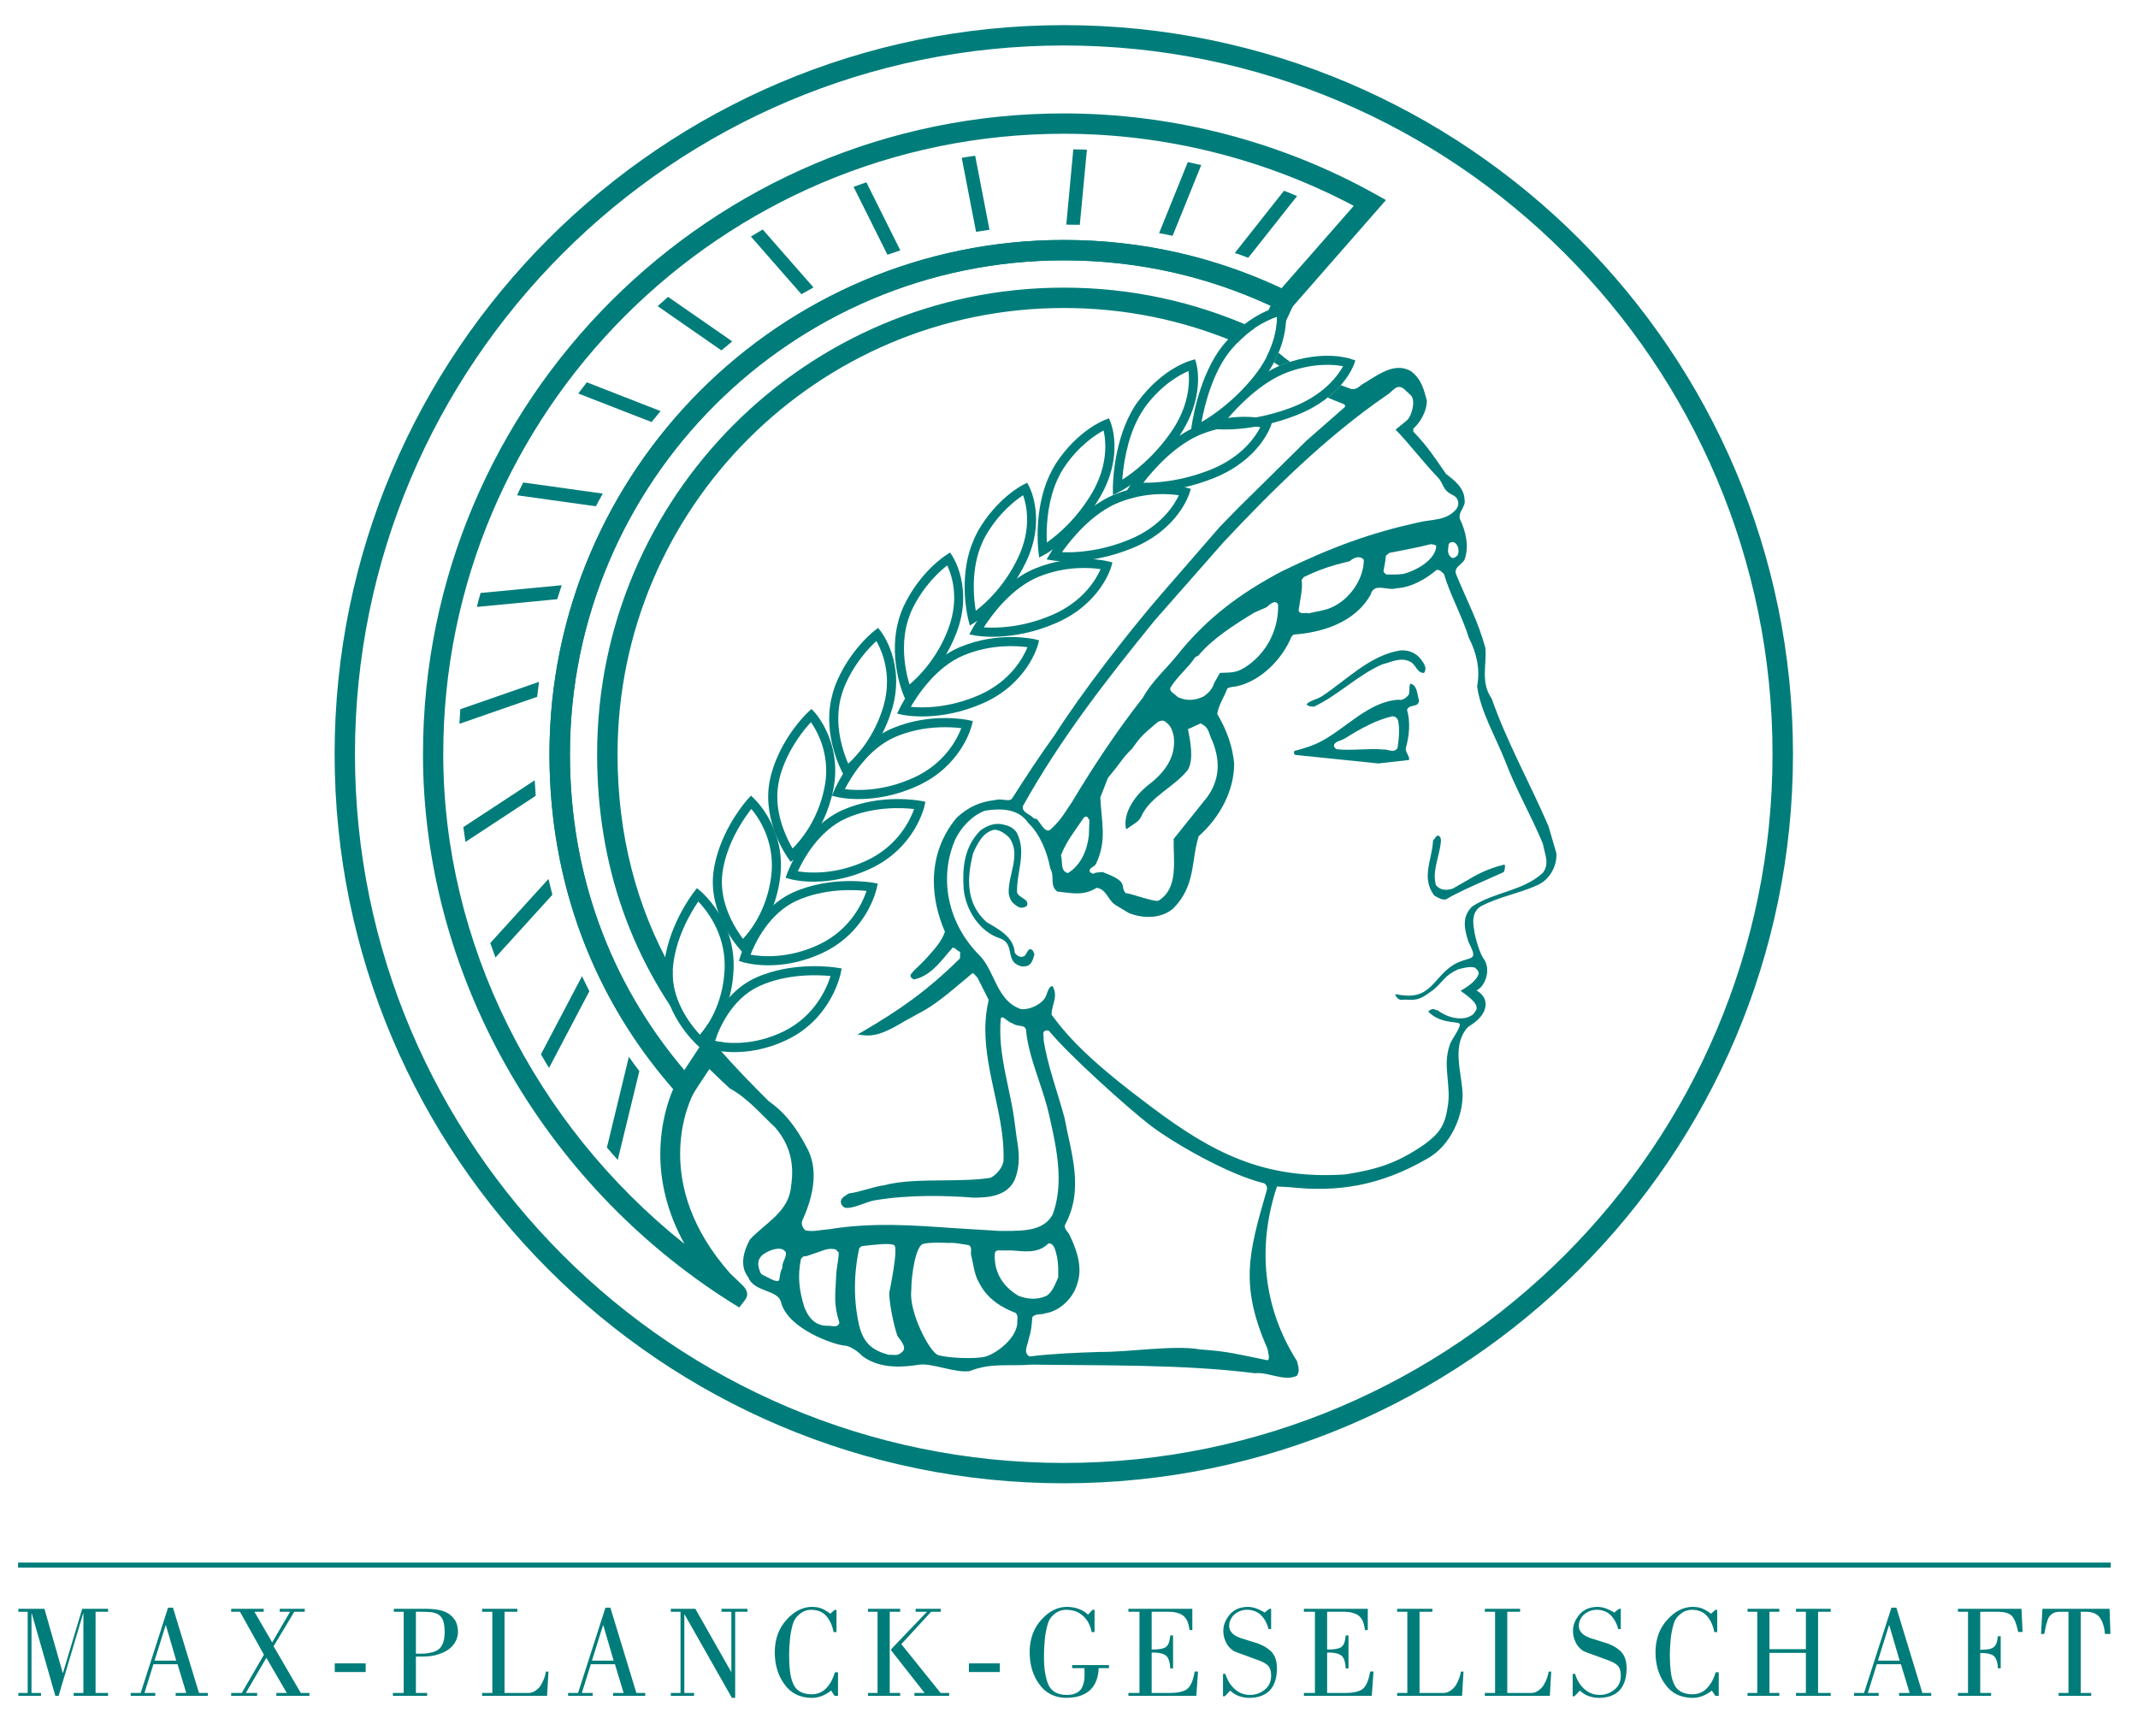 <?xml version="1.0" encoding="UTF-8" standalone="no"?>
<!-- Created with Inkscape (http://www.inkscape.org/) -->

<svg
   xmlns:dc="http://purl.org/dc/elements/1.1/"
   xmlns:cc="http://creativecommons.org/ns#"
   xmlns:rdf="http://www.w3.org/1999/02/22-rdf-syntax-ns#"
   xmlns:svg="http://www.w3.org/2000/svg"
   xmlns="http://www.w3.org/2000/svg"
   xmlns:sodipodi="http://sodipodi.sourceforge.net/DTD/sodipodi-0.dtd"
   xmlns:inkscape="http://www.inkscape.org/namespaces/inkscape"
   width="351"
   height="285"
   id="svg2"
   version="1.1"
   inkscape:version="0.48.4 r9939"
   sodipodi:docname="New document 1">
  <defs
     id="defs4" />
  <sodipodi:namedview
     id="base"
     pagecolor="#ffffff"
     bordercolor="#666666"
     borderopacity="1.0"
     inkscape:pageopacity="0.0"
     inkscape:pageshadow="2"
     inkscape:zoom="0.7"
     inkscape:cx="316.99623"
     inkscape:cy="122.89305"
     inkscape:document-units="px"
     inkscape:current-layer="layer1"
     showgrid="false"
     inkscape:window-width="733"
     inkscape:window-height="680"
     inkscape:window-x="402"
     inkscape:window-y="126"
     inkscape:window-maximized="0" />
  <g
     inkscape:label="Layer 1"
     inkscape:groupmode="layer"
     id="layer1"
     transform="translate(0,-767.362)">
    <g
       id="layer1-1"
       transform="matrix(0.606,0,0,0.606,-7.771,760.749)">
      <g
         id="Layer_x0020_1"
         style="fill:#007d7a;fill-rule:evenodd"
         transform="matrix(3.543307e-5,0,0,3.543307e-5,-3.580221e-4,0.007)">
        <g
           id="_84203480"
           style="fill:#007d7a">
          <path
             id="_49116176"
             style="fill:#007d7a"
             d="m 3075840,6074460 c 0,-2987740 2431210,-5418880 5419670,-5418880 2987730,0 5418680,2431140 5418680,5418880 0,2988460 -2430950,5418940 -5418680,5418940 -2988460,0 -5419670,-2430480 -5419670,-5418940 z m -155520,0 c 0,3074080 2501110,5574460 5575190,5574460 3074010,0 5575120,-2500380 5575120,-5574460 0,-3074010 -2501110,-5574470 -5575120,-5574470 -3074080,0 -5575190,2500460 -5575190,5574470 z"
             inkscape:connector-curvature="0" />
          <path
             id="_48873840"
             style="fill:#007d7a"
             d="m 12158100,6981150 c -152240,141260 -367140,143360 -541140,258180 -79500,79500 -59650,170710 -27090,271260 64510,126980 39980,114160 -49590,144080 -210030,69900 -207930,299800 -460910,261660 -14270,4010 -73250,-25780 -37940,17030 27160,31890 37940,12890 91670,19000 89830,4670 123760,-32750 186890,-75560 89760,-76010 78840,-104550 190370,-157620 26440,-6780 91670,-25710 128370,-12820 24520,22420 25250,23080 29260,43460 -14270,61750 -103900,112780 -138690,133820 47680,34790 136060,93250 121060,142110 -20510,32550 -19130,38140 -54440,54980 -50240,24520 -150130,20380 -244630,-49590 -14270,4740 -29920,-27090 -69900,10990 91670,94490 220090,73250 239230,92390 19660,18940 -68720,133100 -72070,157620 -61950,163880 13610,314730 -19140,485250 -20320,132570 -60560,195760 -176560,280130 -214180,148090 -364380,190900 -603610,229700 -629330,42750 -1026320,-173340 -1478880,-511870 -453410,-338470 -626750,-517800 -768010,-708170 -2100,-78120 54980,-137310 6120,-221480 -40900,14270 -36760,67860 -61290,98440 -35310,49590 -118830,85620 -178670,79570 -186170,-63190 -196420,-282040 -313340,-407180 -249370,-246010 -319470,-600790 -186170,-897760 46820,-91730 131190,-180110 225620,-212800 116260,-18280 253510,-18280 329590,94500 89760,85750 145460,224970 167880,347940 36700,59180 -8150,127180 53070,176100 106670,10260 198330,36700 300990,-28540 76210,10260 86340,94500 144080,131190 l 101920,61230 c 108770,44710 248840,44710 340510,-34790 172090,-175910 134670,-357340 193860,-551860 164400,-145330 273160,-353390 271060,-556660 -10060,-124870 -54970,-254160 -129090,-378580 12170,-73910 53730,-129080 77400,-195040 21050,-12170 47680,-12170 70100,-16180 182750,-38800 348730,-204580 420010,-379300 l 16380,-16370 c 209310,-14210 469590,-88390 589860,-307040 25190,-94490 131190,-24530 197080,-47020 110880,-6050 221480,-67990 305200,-139340 24330,-8150 42810,18410 57730,30640 48930,163680 138690,321500 190380,488010 63130,124420 86270,243240 63130,370420 26500,194390 138030,377200 215430,573630 77590,207270 198530,415860 286910,629320 16170,85620 52870,153680 0,222920 z m 42810,-357530 c -147570,-340510 -313350,-632680 -434280,-975220 -86280,-123040 -36700,-253510 -47680,-385420 -54970,-204580 -141320,-362270 -222860,-561460 -23150,-57080 40710,-73250 63130,-114160 36700,-100540 10980,-213260 -34590,-309860 -18280,-55170 47480,-93770 34590,-150850 -1910,-88380 -79500,-148220 -141250,-195040 -92590,-133300 -135400,-203200 -250220,-323610 l 0,-23150 c 57740,-50960 104760,-139210 103380,-214700 -23150,-85620 -41430,-165780 -123760,-225690 -131190,-73390 -264290,41430 -368320,100610 -29200,20320 -43470,40900 -84370,37420 -26440,-9600 -53600,-19660 -82140,-29920 -26630,30580 -59840,63330 -99890,95150 l 127050,51690 c 4140,3490 6050,6050 6050,10920 0,1900 -1380,6110 -1380,9400 -8680,7500 -294870,258370 -294870,258370 -720,530 -515230,508260 -515230,508260 0,660 -146840,150330 -146840,150330 -1180,650 -457950,527330 -457950,527330 -239230,277370 -592760,731970 -804700,1064980 -110810,152230 -220960,321560 -323610,481950 -10780,17620 -31820,16180 -65230,12230 -22420,-2830 -46100,-4730 -66620,2040 0,0 660,0 660,0 l -4670,1250 c 1380,-530 2760,-530 4010,-1250 -116260,12890 -201160,51690 -291440,133100 -116920,138690 -176110,305910 -176110,486690 0,124420 27880,255540 84900,386730 -23810,70690 -78780,132640 -128370,187610 l -27880,30580 -35310,35320 c -22420,21110 -49060,46160 -67340,69960 l -2040,2110 -1440,3290 c -1910,7490 -3290,21760 19860,32680 l 5390,3350 6110,-1250 c 108050,-25910 176040,-107510 242000,-186290 0,0 41430,-47550 47480,-55040 10260,-1390 18480,4010 32020,16370 7500,6110 16180,11510 25780,16180 0,2820 0,5590 0,5590 0,0 -1380,35310 -1380,43460 -256130,252850 -464920,395480 -738090,555940 l -45570,26430 53070,5590 c 106130,10790 207400,-49120 305190,-106860 l 117580,-64570 c 108040,-55640 208590,-140530 306570,-222140 0,0 87530,-73450 97060,-81610 9600,2110 19660,13550 27160,23150 0,0 6250,6050 10260,10260 1380,2630 81610,161640 86340,171170 -18280,74840 -25780,150200 -25780,225690 0,163740 35320,327610 69970,487340 34590,157630 69910,319990 69910,479720 0,10920 0,21050 -660,31310 0,49580 -53600,114810 -99170,135860 -101990,17030 -226410,18470 -356880,19850 -160910,1190 -327410,2570 -455320,37220 -40700,4870 -88380,18420 -134480,31310 -44910,12160 -91860,25910 -135400,31360 l -4010,660 -5390,4010 -15650,10980 c -14270,8680 -32680,20320 -36690,41370 0,2100 -730,4010 -730,6110 0,11510 5390,25910 14990,34590 8880,9600 19670,13620 31310,13090 38600,0 82130,-16380 124220,-31300 29260,-10980 59840,-21770 87720,-26640 267250,-45440 559350,-36560 757880,-20380 97790,-1380 258180,-4670 315980,-144010 21040,-56430 28540,-108770 28540,-159080 0,-55630 -8750,-108700 -17560,-163670 l -17750,-135400 c -11510,-82140 -29270,-164400 -46170,-244630 -29920,-140600 -60500,-286060 -60500,-433560 0,-29920 1380,-59900 4020,-89820 2760,-4020 6040,-8160 10250,-8680 8160,-1390 23150,10780 35320,20380 13540,10060 27810,21040 43460,25060 17760,12820 37420,17030 55700,19130 25910,3290 39520,6780 47680,26440 10780,129080 55700,263040 99160,392850 29930,88900 60570,180770 80230,271060 35310,157170 70630,316830 70630,474520 0,93780 -12170,186830 -45440,278040 -68000,124870 -218130,124870 -362210,125600 l -43530,0 -354910,-21770 c -303810,-21770 -618340,-44190 -940630,7500 2110,0 -72000,8150 -72000,8150 -39990,6120 -77400,10980 -117650,1380 -14930,-12160 -27090,-32680 -27090,-55100 0,-6840 1380,-13620 4140,-20390 57810,-126980 86340,-241870 86340,-343790 0,-82330 -19130,-155720 -56550,-220960 -83510,-159730 -175250,-270400 -288160,-348000 -138690,-137960 -256790,-261000 -362200,-380480 -61090,-7500 -98510,-19860 -103380,-21110 l -13540,-4870 -61100,76220 c 79510,75360 153620,151570 243250,233180 137240,73920 248110,207210 346550,297700 119030,138490 147570,285990 122320,450450 -15460,194520 -193660,278690 -314530,407120 -49580,92390 -80230,203200 -12890,288820 43470,115010 227590,94500 250020,188930 50960,208130 411850,328340 482610,333070 69970,4870 142700,82990 142700,82990 143360,104690 331630,78780 430790,63850 98640,-14990 275400,65240 386800,48860 165120,-65960 301180,-35310 473080,-49580 540940,8150 1155460,-4010 1708570,65960 102650,-12170 224970,67330 321500,18410 25060,-41560 6120,-76220 0,-110810 -264420,-415990 -303740,-882820 -153610,-1335510 l 99160,5390 c 359640,39450 685880,-7500 1050190,-218190 182020,-100620 277900,-334980 269680,-505630 -6050,-110150 -44190,-240620 -25710,-357410 6770,-52340 40700,-131840 86270,-156370 18280,-10790 85620,-56430 106670,-114890 34650,-94430 -39330,-139340 -61100,-152230 58470,-23810 114160,-141980 61100,-234500 -33940,-36040 -74120,-180120 -78130,-226870 -12890,-68060 -14920,-137310 48930,-180780 143350,-75550 278690,-93970 428160,-159730 102650,-43000 155720,-149670 151580,-245540 l -61090,-209250 z m -5857170,3377820 c -18480,33410 -16370,55110 -24590,94430 -10260,18480 -61230,-6050 -77400,-16170 -63330,-34070 -59190,-16310 -77600,-75500 -10060,-39520 -9400,-85620 56550,-120210 40710,-23140 123040,-50960 149480,0 8150,34590 -32560,78780 -26440,117450 z m 349190,443160 c -84240,2040 -142700,-44190 -181300,-142700 -39530,-126460 -53070,-237130 -25910,-367670 8810,-15650 27090,-26560 39450,-21040 l 116920,-40180 c 39330,-15650 72080,-21040 109300,-12160 l 23140,23670 c -1440,68000 -18280,118300 -19660,181430 -6840,158550 -20380,206030 25060,356880 -16900,40180 -50840,21040 -87000,21770 z m 4814600,-5893210 c -11440,12170 -25710,26440 -44710,21700 -43470,-30580 -27290,-69240 -24530,-105940 8880,-8870 10260,-13540 24530,-13540 20380,-4210 31830,11440 39320,22420 12890,23680 15000,50830 5390,75360 z M 8183500,6469940 c 286720,-514440 634720,-960950 1007910,-1419760 l 522660,-594010 c 372330,-397520 784310,-805360 1241080,-1120610 57740,-32750 82790,-100610 141980,-53070 l 53720,49580 c 36040,40840 4740,157100 -32020,189650 -29920,24530 -58460,47680 -86940,71290 89040,88380 218130,256330 323410,365030 46300,47550 32030,97260 115010,135200 41430,19860 53600,65240 28540,104040 -73450,94490 -195760,80220 -292300,104750 -358920,79500 -648460,182020 -1045320,374440 -317350,168610 -570860,354770 -801220,643590 -87720,108770 -186360,191030 -259810,321500 -209250,268500 -375100,520620 -541600,797270 -59190,87000 -78120,130470 -161840,208590 -39980,38800 -76010,-41430 -101270,-69240 -2560,-2760 -4670,-6970 -6770,-9600 -8150,1440 -16830,-660 -25710,-6050 -22490,-29270 -92390,-41630 -79510,-92590 z m 3159630,-1986610 c -5390,99360 -137960,181500 -248830,212080 -46760,7490 -90290,4860 -132380,4860 -10980,-7430 -23140,-17030 -21760,-27940 7490,-46830 14990,-74710 18280,-116790 l 27160,-20520 c 97910,-19660 217470,-40710 316110,-66480 14270,2630 32550,1240 41420,14790 z m -1029660,259100 17750,-23150 c 80690,-38140 154870,-68060 243910,-93120 l 106660,-27810 c 28540,-25910 78120,-46960 107380,-10260 1380,137960 -101790,304460 -254750,367660 -48330,21040 -112190,27820 -169270,42280 -14270,-12360 -60560,13550 -74830,-21240 8880,-69240 35310,-172620 23150,-234360 z M 9219950,7193950 c -28540,16180 -276660,-78320 -247460,-52410 -59120,-63130 37420,-84370 -181430,-166500 l -53070,5390 c -6770,6120 -25780,16380 -45440,-10780 -2040,-33410 41430,-28670 54980,-69450 78120,-176030 34650,-312620 27160,-494770 l 57800,-149480 c 110080,-131910 109420,-150850 184190,-222860 74180,-104750 89830,-112970 189650,-198520 16380,-14270 46170,-25060 65960,-8880 46820,36690 49580,61220 63200,108040 23140,174000 -82340,293680 -209320,388180 -89830,77400 -176100,198530 -156440,317360 l 7500,7430 c 41560,-33930 93240,-54250 110800,-97260 68720,-153420 253510,-223520 356880,-356680 45570,-80160 17560,-218130 0,-310520 0,2570 135860,-64770 99170,-40900 64570,27160 56350,73390 87650,132570 61290,153620 55700,292830 -38070,426120 l -258170,322230 c -4020,163670 40700,375090 -115540,471690 z m 340500,-1559160 c -61950,28540 -125800,34650 -194390,2630 -17750,-23150 -74110,-42810 -51680,-77400 49650,-80950 133820,-147570 185510,-227070 l 24520,-12890 c 104560,-126320 270540,-233120 427510,-328340 l 94500,-41360 c 21040,-20390 69240,-63200 87650,-19010 4020,165130 -65950,341890 -223580,458680 -95150,70760 -136580,57210 -221680,62600 l -44190,78850 c -10060,39320 -44710,79500 -84170,103310 z m -869280,942660 -4140,116930 c -10790,106660 -59710,229700 -160260,288810 -59840,-14200 -38140,-86270 -53070,-135330 38800,-105940 112720,-194320 174660,-288820 8880,-6110 16900,-10120 25780,-6110 l 17030,24520 z m -1426530,4062190 c -41560,42810 -65230,23150 -107520,27290 -120930,-33400 -191550,-85090 -225490,-221680 -44910,-190300 -43000,-399620 0,-594660 l 18940,-15000 c 84900,-9400 212800,-26430 248110,-7490 34660,19200 -37410,361610 -37410,361610 -2760,68000 30640,242000 61810,331760 6250,13610 76150,82860 41560,118170 z m 875330,-211420 c -12890,122510 -166500,229830 -242000,251600 -75360,21770 -299600,10780 -364170,-11640 -65240,-22490 -223060,-330250 -204580,-489980 0,-132570 35970,-341880 88910,-358910 53060,-16250 193070,-8030 193070,-8030 58460,-4210 103370,10060 154860,16180 36040,14270 10980,59840 23150,86280 17030,68060 21040,142170 63320,210030 58990,114300 167030,182160 274550,222340 23680,22420 10130,52410 12890,82130 z m -172620,-517070 c 0,-24590 1450,-34650 19660,-42810 l 101270,0 c 90490,3290 206030,32490 290270,-54450 48130,2040 52340,59120 65230,104040 11440,61740 8880,101270 8880,156900 -20390,44190 -42810,111530 -88380,140070 -72730,33930 -146190,27160 -216150,0 -105420,-62470 -182160,-162490 -180780,-303750 z m 2074330,-483920 c -135330,469650 -199910,711450 11510,1194790 2040,18280 22420,78840 0,86340 -233840,-47020 -295660,-67340 -515230,-82990 -202470,-35310 -539690,21040 -764460,19140 -176100,6050 -354970,12160 -539030,34590 -55170,-28540 -12170,-90490 -8220,-131190 20380,-63130 22490,-95880 28540,-169990 28540,-30450 63850,-14270 98510,-28540 118300,-18220 218850,-122970 247380,-233650 37420,-116200 -3280,-245480 -57070,-356150 -10070,-32690 -54980,-57740 -36700,-90490 145460,-272440 42810,-549090 -6050,-814760 -51030,-189000 -129150,-397790 -160450,-596780 6770,-20380 -19660,-68060 25250,-71350 l 16310,3290 c 155590,188930 601500,587900 768530,717710 166700,129810 598160,381400 878820,448540 26630,22430 22490,40910 12360,71490 z"
             inkscape:connector-curvature="0" />
          <path
             id="_48164760"
             style="fill:#007d7a"
             d="m 11225500,5347880 c 28540,37410 47680,70160 24530,104750 -53070,4010 -61220,-63130 -105940,-85620 -74110,-36690 -140070,1910 -213460,20390 -186160,80230 -341880,239890 -522660,323410 -22490,0 -42810,-2040 -57080,-18220 30580,-30640 80170,-36760 118960,-61950 186240,-122310 367010,-314590 600130,-349900 61750,-4210 116920,18280 155520,67140 z"
             inkscape:connector-curvature="0" />
          <path
             id="_82784152"
             style="fill:#007d7a"
             d="m 11211300,5664050 c -14270,-45570 -12170,-119030 -67140,-129280 -12360,28670 0,59840 -12360,86470 -16840,20320 -45570,44720 -78130,36560 -225620,14400 -393570,212740 -585780,315390 -65960,36760 -139420,57800 -209320,76080 -6110,10260 -4210,24530 6050,30580 213330,22490 424020,42810 635440,65230 l 235220,-26430 c 6780,-30580 -30640,-57080 -24530,-92390 27160,-95820 35320,-200570 8880,-290860 18280,-48930 87720,-12360 91670,-71350 z m -164400,363450 c -29200,42950 -74830,5590 -114820,10990 -92390,-10990 -248110,10780 -350100,-2110 -15650,-8880 -26440,-24390 -17690,-38660 15650,-25910 58460,-27290 85030,-46960 111390,-69240 228310,-135860 355490,-165780 23150,-3480 42090,15650 46100,31960 14930,58990 5590,153490 -4010,210560 z"
             inkscape:connector-curvature="0" />
          <path
             id="_81751608"
             style="fill:#007d7a"
             d="m 11331000,6720150 c 6770,-10980 15650,-23140 25710,-23870 12890,4940 20390,10980 22490,36040 -2100,39520 -11510,80880 -22490,125140 -12160,49580 -25050,101210 -25050,151510 0,21770 2630,44190 8740,65960 29200,36690 75500,45570 129940,26430 1250,-720 93780,-53590 93780,-53590 80220,-47680 155520,-93050 297040,-129090 2560,-720 3280,530 3940,1190 2830,2100 3490,7490 3490,14270 0,11700 -3490,28540 -9540,41620 -5390,2570 -135200,60370 -135200,60370 -101930,44850 -208070,91140 -307300,148220 -29190,5400 -56350,-10260 -82260,-25910 l -6780,-3280 c -37410,-51690 -49580,-101270 -49580,-151580 0,-44910 9540,-89760 19660,-135860 8880,-42810 19140,-87000 21050,-134020 3480,-3290 12360,-13550 12360,-13550 z"
             inkscape:connector-curvature="0" />
          <path
             id="_111035472"
             style="fill:#007d7a"
             d="m 8137910,6678070 c 74110,151510 -3950,294860 0,452490 12230,44920 100610,51030 74110,104760 -20320,14270 -49580,18280 -72010,2100 -40700,-26630 -55170,-46950 -65230,-94500 -10980,-138620 99890,-301180 2100,-432370 -28540,-28470 -70160,-57010 -110870,-59120 -88380,16380 -133230,110810 -163870,180250 -46820,184060 -59710,379110 102650,526670 94500,54980 208790,114820 215560,233850 13610,20320 42090,39980 65230,28540 28540,-2110 32550,-84370 73260,-44920 l 12360,27880 c -10260,33210 -20320,90420 -73390,92330 -26500,6120 -55690,-8150 -77460,-24330 -57740,-59180 -13020,-149600 -109430,-188270 -159730,-49580 -264480,-217470 -280790,-375290 -10130,-151510 -3350,-317360 127180,-450460 51620,-38800 118830,-64050 184780,-42940 36700,6250 79510,31960 95820,63330 z"
             inkscape:connector-curvature="0" />
          <path
             id="_111045264"
             style="fill:#007d7a"
             d="m 6134990,7785860 c -291440,135200 -380550,483140 -384560,497410 l -7500,31300 29790,10260 c 11640,3350 282180,92390 613150,-70100 333000,-163020 401530,-493400 404350,-507670 l 6780,-34660 -35320,-5390 c -13610,-2760 -339780,-53720 -626690,78850 z m 29200,63130 c 212800,-99170 456180,-87660 547910,-78780 -25910,84170 -114820,303740 -356880,422770 -242520,118830 -451310,90290 -527330,74110 28540,-84370 122320,-318740 336300,-418100 z"
             inkscape:connector-curvature="0" />
          <path
             id="_111057648"
             style="fill:#007d7a"
             d="m 6425850,7131280 c -292110,131920 -400150,475840 -404360,490840 l -10060,32550 32550,10260 c 11440,3280 281320,84170 612950,-74120 334390,-160450 405740,-479190 408500,-492730 l 7500,-34660 -35320,-6250 c -12890,-2630 -324130,-55700 -611760,74110 z m 28540,62670 c 212140,-95870 443880,-83710 532920,-74170 -27820,82850 -118310,292830 -360100,408370 -240690,115010 -448030,93240 -526870,78970 33400,-86270 140070,-316830 354050,-413170 z"
             inkscape:connector-curvature="0" />
          <path
             id="_82872168"
             style="fill:#007d7a"
             d="m 6805870,6500580 c -293020,128560 -420000,469590 -424740,483860 l -13020,34790 36040,10130 c 11640,3480 280790,75490 612420,-79570 336300,-156180 409750,-463480 413230,-477020 l 7500,-34660 -34650,-6770 c -12370,-2110 -307960,-57810 -596780,69240 z m 27160,63330 c 212080,-93250 431650,-80230 517930,-70100 -28540,80160 -121590,281320 -362930,393570 -238510,111530 -443810,95810 -526140,82790 39520,-87000 158480,-312490 371140,-406260 z"
             inkscape:connector-curvature="0" />
          <path
             id="_111066936"
             style="fill:#007d7a"
             d="m 7182350,5877380 c -292960,125730 -438420,462750 -443810,477020 l -16380,37410 39520,9610 c 11450,2760 279940,67330 612950,-83720 337880,-152760 413240,-449200 416720,-462090 l 8880,-34660 -35310,-7430 c -11710,-2830 -291650,-59910 -582570,63860 z m 27160,63850 c 210690,-89630 419350,-76090 502340,-65960 -29920,78260 -124420,270540 -365760,379300 -235750,107320 -439670,97920 -524560,87000 45440,-89100 175900,-309920 387980,-400340 z"
             inkscape:connector-curvature="0" />
          <path
             id="_111358368"
             style="fill:#007d7a"
             d="m 7704350,5254100 c -293680,122320 -457420,456050 -464200,470320 l -19000,39450 42810,9600 c 10780,1910 278560,58270 613010,-88380 338400,-149670 417380,-435000 420670,-447360 l 8880,-33870 -34590,-8880 c -10990,-1970 -275280,-61810 -567580,59120 z m 26440,63860 c 210030,-87000 406460,-72730 486690,-61750 -31170,76740 -127050,258890 -368390,365560 -235220,103310 -436320,99360 -523320,90480 52350,-90480 193600,-306570 405020,-394290 z"
             inkscape:connector-curvature="0" />
          <path
             id="_111528120"
             style="fill:#007d7a"
             d="m 8280080,4652660 c -294410,118960 -477290,449930 -484720,464200 l -22290,41360 46100,8880 c 11640,2110 278750,50310 613140,-93770 340510,-145460 421920,-419290 425400,-430790 l 9610,-34790 -34790,-8160 c -10130,-2630 -259620,-65300 -552450,53070 z m 25780,63860 c 207860,-83520 393500,-68590 470970,-57080 -32550,74110 -131190,248110 -371810,350760 -232460,99820 -431510,100550 -521270,94430 58460,-91870 211350,-302360 422110,-388110 z"
             inkscape:connector-curvature="0" />
          <path
             id="_114230976"
             style="fill:#007d7a"
             d="m 8894410,4084560 c -294870,114820 -496160,442960 -504380,457230 l -26440,43530 50310,8160 c 11640,1380 278030,42090 613150,-97790 341680,-142170 425400,-405080 428680,-415990 l 10990,-33940 -33940,-9600 c -9600,-2560 -244100,-67330 -538370,48400 l 0,0 z m 25050,63860 c 206030,-80230 381410,-65240 456050,-53800 -34590,72080 -134480,237200 -375100,337220 -228970,95680 -426780,101930 -519170,97790 65890,-93120 228980,-299080 438220,-381210 l 0,0 z"
             inkscape:connector-curvature="0" />
          <path
             id="_48808752"
             style="fill:#007d7a"
             d="m 9533330,3559800 c -295790,112050 -515160,437040 -524040,450650 l -31370,46760 55900,6840 c 10780,1380 276450,33400 612950,-102660 342610,-138490 429610,-390080 432890,-400870 l 10990,-32750 -33410,-10780 c -8750,-2760 -227590,-70100 -523910,42810 z m 24330,63850 c 204650,-77400 369050,-61750 440590,-49580 -36030,69970 -138680,227070 -377260,323470 -227730,91870 -422770,102650 -517270,101210 72730,-94430 245350,-295590 453940,-375100 z"
             inkscape:connector-curvature="0" />
          <path
             id="_48137184"
             style="fill:#007d7a"
             d="m 10182300,3089480 c -296320,109490 -533450,431520 -543710,445070 l -36030,48400 60560,6110 c 10790,1380 275930,25060 612950,-107380 344650,-135340 433550,-375300 437040,-385360 l 11510,-32750 -32550,-10780 c -8160,-3480 -212080,-72730 -509770,36690 z m 23800,64580 c 202540,-74110 356880,-59180 424740,-46290 -37410,67330 -141310,216080 -379830,309860 -224960,88380 -417370,103370 -514500,104090 79500,-95220 262250,-290920 469590,-367660 z"
             inkscape:connector-curvature="0" />
          <path
             id="_82940240"
             style="fill:#007d7a"
             d="m 5668820,7126620 c -8880,10780 -211350,273820 -232390,590520 -21110,322880 242520,568890 254160,579210 l 23150,21700 23670,-21700 c 8880,-7490 217470,-203920 233120,-573690 17090,-372460 -241800,-592100 -252780,-601440 l -27160,-22490 -21770,27890 z m -164600,626490 c 0,-10060 730,-20320 1450,-31100 14930,-237330 143360,-445990 195040,-521280 59850,61750 201950,234370 201950,489250 0,9540 0,19660 -650,29920 -12370,271920 -137310,441780 -189000,500890 -58460,-62470 -208790,-244620 -208790,-467680 z"
             inkscape:connector-curvature="0" />
          <path
             id="_82893400"
             style="fill:#007d7a"
             d="m 6079950,6417070 c -6770,7490 -171890,189650 -241990,450650 -9410,35970 -16900,73260 -21770,112710 -37880,312690 187740,568960 197870,579740 l 21700,25250 25980,-21760 c 9400,-7500 222130,-192420 265670,-551930 43460,-362930 -188270,-587170 -198530,-596040 l -25060,-24530 -23870,25910 z m -198990,633990 c 0,-20320 1190,-40710 3950,-61750 4010,-36040 10850,-70630 19660,-103380 50310,-187540 155060,-333660 201880,-392850 49720,58470 157100,212080 157100,431000 0,25050 -1380,52340 -4860,79500 -31170,261660 -161640,424020 -216090,482480 -48930,-64580 -161640,-234370 -161640,-435000 z"
             inkscape:connector-curvature="0" />
          <path
             id="_82889776"
             style="fill:#007d7a"
             d="m 6541390,5751710 c -7500,6770 -180780,167750 -268430,427500 -10790,33210 -20390,68590 -27890,109300 -54250,302560 134020,568230 141450,579870 l 21110,29060 28480,-22290 c 8870,-7430 227070,-181430 297030,-530090 70630,-352870 -134470,-581840 -143350,-591450 l -23150,-25050 -25250,23150 z m -236410,648320 c 0,-32550 2760,-66680 8810,-99880 6120,-36700 14270,-68720 24400,-98640 62600,-184790 173480,-318090 223720,-371680 39320,54980 116790,188270 116790,371150 0,41430 -4020,84900 -13620,130990 -50240,250880 -184720,405220 -243180,463020 -38860,-65300 -116920,-218920 -116920,-394960 z"
             inkscape:connector-curvature="0" />
          <path
             id="_82869456"
             style="fill:#007d7a"
             d="m 7048400,5129690 c -8030,6110 -188800,146840 -294940,404550 -12160,29720 -23080,64580 -32480,104560 -71550,292300 77400,568230 84170,579740 l 18280,33930 32030,-22950 c 9530,-6310 231740,-169990 328990,-507010 97790,-342610 -80220,-577110 -87650,-586710 l -21050,-27160 -27350,21050 z m -277180,672320 c 0,-47670 4730,-97980 16180,-146840 8870,-36690 19130,-68060 29920,-95150 74830,-180780 191100,-301710 244820,-350770 29260,50250 81410,161120 81410,310000 0,56420 -6770,118170 -25710,184120 -69440,239900 -207930,386740 -270540,443160 -27160,-61810 -76080,-193660 -76080,-344520 z"
             inkscape:connector-curvature="0" />
          <path
             id="_82898896"
             style="fill:#007d7a"
             d="m 7597690,4550670 c -8150,4870 -196430,125070 -320840,380680 -14270,28540 -27160,60370 -39460,101270 -87720,282050 23080,566850 28480,579020 l 15710,38800 35310,-23150 c 9540,-6770 235890,-159010 359650,-485240 125600,-332480 -25260,-571000 -32030,-581120 l -18280,-28540 -28540,18280 z m -324330,712310 c 0,-67340 8220,-139340 29920,-209970 11710,-36760 22490,-65960 35320,-91210 87000,-178670 209510,-287440 265210,-330900 21040,43460 53590,129810 53590,246000 0,70630 -12230,151580 -45440,239960 -86280,229110 -229830,368320 -296310,424880 -17040,-56560 -42290,-159210 -42290,-278760 z"
             inkscape:connector-curvature="0" />
          <path
             id="_117735336"
             style="fill:#007d7a"
             d="m 8185580,4013740 c -8150,4210 -203200,103370 -347930,356880 -15000,27820 -29270,58460 -44190,97260 -104760,271720 -31370,565470 -27890,577630 l 11510,44850 39520,-24530 c 9340,-5390 240420,-147500 390750,-462820 152960,-321500 29260,-564020 23670,-574280 l -15650,-29980 -29790,14990 0,0 z m -378580,778930 c 0,-91150 11510,-198470 50310,-300460 14270,-35310 26440,-63130 40700,-87660 99830,-174720 227070,-271780 286190,-309930 12890,36040 30650,98710 30650,184990 0,81410 -16380,181950 -70100,294210 -103900,218850 -251470,350040 -322100,403630 -7490,-42090 -15650,-107320 -15650,-184780 z"
             inkscape:connector-curvature="0" />
          <path
             id="_47326760"
             style="fill:#007d7a"
             d="m 8809510,3518370 c -8880,3350 -209970,82130 -374570,333010 -16900,26500 -33270,57080 -50300,93110 -120210,261660 -84900,564090 -83520,576260 l 6120,50300 44850,-24390 c 10120,-5390 244620,-135860 421450,-440330 180780,-311440 84170,-558170 80030,-568300 l -12890,-32020 -31170,12360 z m -445190,883550 c 0,-107390 13540,-278030 82990,-428890 15450,-33400 30440,-60560 45370,-83710 112910,-171890 245350,-256790 306570,-290200 6780,28020 13620,68720 13620,123040 0,90420 -20390,213460 -98510,349320 -121790,208780 -273370,331820 -348660,384030 -720,-14990 -1380,-32550 -1380,-53590 z"
             inkscape:connector-curvature="0" />
          <path
             id="_81988928"
             style="fill:#007d7a"
             d="m 9466720,3064300 c -8880,2040 -216160,61220 -401070,309330 -18940,25060 -38080,54320 -55700,87530 -137240,251600 -139350,562840 -139350,576450 l 730,54980 48860,-24400 c 10980,-5390 250210,-125800 453410,-419290 206550,-299800 137960,-550540 135200,-560800 l -9600,-33210 -32480,9410 z m -396210,430270 c 16180,-30650 33210,-56360 50310,-80230 126320,-168610 264290,-242720 328140,-269880 1380,16370 3490,35380 3490,60560 0,92400 -22490,240620 -135930,405090 -137960,198520 -293680,314000 -373910,365030 7500,-101270 33410,-308680 127900,-480570 z"
             inkscape:connector-curvature="0" />
          <path
             id="_82907120"
             style="fill:#007d7a"
             d="m 10151000,2650340 c -8740,1380 -220820,40900 -427500,284150 -204450,242720 -252850,642340 -254750,659240 l -6780,59840 54980,-24530 c 10260,-4660 254220,-114150 483200,-397580 233840,-288090 192410,-542980 191030,-553240 l -6110,-33930 -34070,6050 z m -374430,329060 c 140070,-165120 282700,-228450 348660,-250210 720,1380 720,2100 720,4140 0,80230 -21040,259620 -179390,455320 -153620,189650 -314800,297040 -398310,345900 22490,-122970 84960,-385880 228320,-555150 z"
             inkscape:connector-curvature="0" />
          <path
             id="_82162616"
             style="fill:#007d7a"
             d="m 3595940,6074460 c 0,1669970 903140,3275890 2357560,4192850 l 60560,37350 43470,-56490 c 12160,-15710 17030,-31170 17030,-44910 0,-36040 -30580,-63850 -47680,-80030 l -84170,-80890 c -300460,-340500 -380680,-663450 -380680,-911560 0,-274550 98640,-457950 106790,-471700 l 26500,-48860 -36760,-41420 c -615050,-685680 -939180,-1547660 -939180,-2494340 0,-2082490 1693650,-3776070 3776130,-3776070 579010,0 1134230,126990 1650770,378580 l 53790,26440 758410,-865930 -83520,-46820 c -723950,-402980 -1546930,-615710 -2379450,-615710 -2702270,0 -4899570,2197960 -4899570,4899510 l 0,0 z m 154860,0 c 0,-2615930 2128720,-4743990 4744710,-4743990 773340,0 1538060,191760 2216960,551200 -99890,113640 -492080,562180 -553300,630710 -521940,-244630 -1081160,-369710 -1663660,-369710 -2168100,0 -3932570,1763750 -3932570,3931790 0,967190 327680,1850020 946870,2558190 -36030,82260 -99360,262380 -99360,500890 0,197150 45570,433620 184980,685220 C 4447460,8904570 3750800,7513880 3750800,6074460 z"
             inkscape:connector-curvature="0" />
          <path
             id="_49059128"
             style="fill:#007d7a"
             d="m 10214300,2537630 c -538310,-262380 -1116010,-394960 -1718830,-394960 -2168100,0 -3932570,1763750 -3932570,3931790 0,984820 338590,1883950 979420,2598370 l 67340,74640 299080,-451120 -15650,-18480 c -27160,-3280 -48930,-7490 -65240,-10780 3950,-12360 10070,-28540 16840,-46300 -22950,-27810 -46760,-56350 -69250,-84890 -23800,38600 -46750,66480 -62470,84890 -58460,-62470 -208790,-244620 -208790,-467680 0,-6770 730,-14270 730,-21040 -279280,-492020 -421390,-1047230 -421390,-1657610 0,-1881130 1530560,-3411760 3411950,-3411760 461370,0 906630,90290 1325920,267780 44910,-46960 89100,-83720 130530,-112190 -458810,-205370 -948060,-311310 -1456450,-311310 -1967670,0 -3568200,1600530 -3568200,3567480 0,852900 266400,1602630 787610,2231950 -29720,45580 -72670,110150 -120870,183540 -570860,-672790 -874670,-1504130 -874670,-2415490 0,-2082490 1693650,-3776070 3776130,-3776070 553240,0 1083920,117580 1580870,347280 -21110,44850 -40910,89110 -61950,133300 46230,-25980 84370,-41630 110810,-49780 720,1380 720,2100 720,4140 0,58460 -11510,169330 -78850,301050 l 17560,8880 218190,-473080 -68520,-32550 0,0 z"
             inkscape:connector-curvature="0" />
          <path
             id="_122255456"
             style="fill:#007d7a"
             d="m 10179000,1766130 -376020,475910 c 34790,11440 68720,23600 102650,36690 l 373190,-471700 c -32680,-14270 -65890,-27810 -99820,-40900 z"
             inkscape:connector-curvature="0" />
          <path
             id="_111525640"
             style="fill:#007d7a"
             d="m 9443570,1547280 -219570,543180 c 34780,6120 69370,12890 103310,20390 l 218910,-541140 c -34660,-8030 -68720,-15000 -102650,-22430 z"
             inkscape:connector-curvature="0" />
          <path
             id="_81748496"
             style="fill:#007d7a"
             d="m 8568240,1449500 -53790,575730 c 34590,0 69440,520 103370,1180 l 54250,-574150 c -34590,-720 -69240,-2100 -103830,-2760 z"
             inkscape:connector-curvature="0" />
          <path
             id="_48970056"
             style="fill:#007d7a"
             d="m 7715140,1514730 109420,565470 c 34130,-5390 68060,-10980 102650,-15650 l -109420,-566190 c -34590,4860 -68520,10260 -102650,16370 z"
             inkscape:connector-curvature="0" />
          <path
             id="_47284000"
             style="fill:#007d7a"
             d="m 6888140,1736210 258900,519370 c 32550,-11640 65300,-22420 98510,-33400 l -259620,-520560 c -32490,11640 -65240,23080 -97790,34590 z"
             inkscape:connector-curvature="0" />
          <path
             id="_48122368"
             style="fill:#007d7a"
             d="m 6103100,2116240 386080,441050 c 30440,-17560 61090,-34660 92390,-51690 l -388120,-443150 c -30440,17750 -60430,36030 -90350,53790 z"
             inkscape:connector-curvature="0" />
          <path
             id="_82943656"
             style="fill:#007d7a"
             d="m 5390130,2648430 487350,338400 c 27090,-23140 54970,-45570 82990,-68720 l -490840,-340500 c -26430,23150 -53590,47020 -79500,70820 z"
             inkscape:connector-curvature="0" />
          <path
             id="_111743952"
             style="fill:#007d7a"
             d="m 4783230,3316420 560080,218130 c 22950,-28540 46100,-56360 69240,-83520 l -564080,-220230 c -21700,28540 -43470,57080 -65240,85620 z"
             inkscape:connector-curvature="0" />
          <path
             id="_81670368"
             style="fill:#007d7a"
             d="m 4315020,4094620 602690,84240 c 17100,-33210 34790,-65230 53070,-97060 l -608280,-84960 c -16310,32550 -32680,65300 -47480,97780 z"
             inkscape:connector-curvature="0" />
          <path
             id="_82778632"
             style="fill:#007d7a"
             d="m 4007790,4948250 614330,-58980 c 11640,-35510 23150,-71550 34660,-106860 l -620510,59180 c -10260,35310 -19600,70630 -28480,106660 z"
             inkscape:connector-curvature="0" />
          <path
             id="_49035160"
             style="fill:#007d7a"
             d="m 3874500,5842000 594660,-206490 c 4210,-38140 8880,-76220 13620,-114290 l -601510,209250 c -2630,36760 -4670,74170 -6770,111530 l 0,0 z"
             inkscape:connector-curvature="0" />
          <path
             id="_82868520"
             style="fill:#007d7a"
             d="m 3920790,6745210 536930,-352670 c -2830,-39330 -5390,-78850 -7500,-118830 l -545800,358060 c 5390,38080 10260,75490 16370,113440 z"
             inkscape:connector-curvature="0" />
          <path
             id="_82947392"
             style="fill:#007d7a"
             d="m 4149770,7628890 435660,-479850 c -10790,-40180 -20390,-80880 -29920,-121130 l -445070,490170 c 12830,37420 25720,74120 39330,110810 z"
             inkscape:connector-curvature="0" />
          <path
             id="_82847744"
             style="fill:#007d7a"
             d="m 4559650,8472920 308480,-586510 c -18940,-38080 -38600,-76020 -56360,-114820 l -314070,597490 c 20390,34590 40910,69910 61950,103840 z"
             inkscape:connector-curvature="0" />
          <path
             id="_47020472"
             style="fill:#007d7a"
             d="m 5084940,9176350 165250,-678900 c -27290,-36040 -54450,-72730 -80160,-109430 l -167880,693900 c 27090,31960 54970,63130 82790,94430 z"
             inkscape:connector-curvature="0" />
          <path
             id="_48970168"
             style="fill:#007d7a"
             d="m 10102100,3077840 c 14270,8880 28540,18480 42080,28020 13090,-5590 25260,-11640 38150,-16380 14920,-5390 29920,-10250 44910,-14920 -32030,-21050 -61810,-44920 -90490,-70100 -9400,23800 -21760,48330 -34650,73380 z"
             inkscape:connector-curvature="0" />
        </g>
        <path
           id="path53"
           style="fill:#007d7a"
           d="m 16101400,13274400 249140,0 0,-22290 -80140,0 0,-620900 42440,0 c 49370,550 84760,16440 106190,47790 20690,32020 33070,72700 36790,121720 l 41940,0 -6710,-191990 -513330,0 -10630,191990 24960,0 c 4930,-25290 9720,-48480 13990,-69710 3540,-10100 6520,-19670 9020,-28680 2450,-9390 5650,-17500 9360,-24420 8480,-15220 19820,-26720 33990,-34510 13460,-8120 31110,-12190 53090,-12190 l 65450,0 0,620900 -75550,0 0,22290 z m -769640,0 253410,0 0,-22290 -82980,0 0,-305590 c 2310,0 4620,0 6690,0 41950,0 72770,6410 92730,18940 11000,8170 19310,20160 24960,36110 6030,15220 9740,35910 10970,61920 l 21230,0 0,-245250 -22270,0 c -1760,24790 -5860,43720 -11690,57180 -6390,13930 -15030,24220 -26010,30750 -10960,6750 -24230,10820 -39640,12220 -15930,1950 -35060,3190 -56970,3910 l 0,-291090 122620,0 c 1950,0 3710,0 5480,0 55760,0 93620,10410 113420,31130 20170,21960 36300,62810 48470,123160 l 33790,0 -8280,-176770 -485930,0 0,22480 77020,0 0,620900 -77020,0 0,22290 z m -794080,0 187950,0 0,-22290 -82840,0 68840,-219910 184180,0 66550,219910 -80860,0 0,22290 245790,0 0,-22290 -67440,0 -198860,-652080 -37700,0 -209310,652080 -76300,0 0,22290 z m 348260,-269480 -165970,0 84930,-270750 1960,0 79080,270750 z m -716720,-87600 -278560,0 0,-286110 75570,0 0,-22480 -242940,0 0,22480 74150,0 0,620900 -74150,0 0,22290 242940,0 0,-22290 -75570,0 0,-306660 278560,0 0,306660 -75580,0 0,22290 265410,0 0,-22290 -96610,0 0,-620900 96610,0 0,-22480 -265410,0 0,22480 75580,0 0,286110 z m -677990,-130930 0,-169350 -14310,0 -33110,29200 c -22290,-16980 -44040,-30250 -65470,-39440 -22660,-8700 -48110,-13100 -76240,-13100 -70790,1230 -134670,33970 -191840,97840 -59420,63880 -89670,146010 -90960,246170 0,98330 24600,180820 73620,247180 47430,67950 115920,102780 205470,104730 680,0 1590,0 2270,0 53810,0 103680,-18750 149530,-55900 l 26900,40680 25820,0 0,-180820 -23510,0 c -12230,45470 -32920,84570 -61780,117130 -29540,33800 -68130,50970 -115880,51690 -73240,-720 -120860,-28680 -142820,-83890 -11650,-26730 -19260,-57850 -23150,-93770 -4260,-35420 -6570,-74700 -6570,-118050 0,-3540 -170,-7620 -170,-11510 0,-29720 2300,-69160 6740,-117130 2620,-26010 6880,-51830 12720,-77150 5120,-24420 11880,-45660 20340,-63880 10100,-19790 26370,-38040 49010,-54670 21970,-16800 48340,-25640 79110,-26360 50780,720 89730,16790 116770,48280 27640,32040 46030,72580 55220,122120 l 22290,0 z m -1091430,491040 41570,-43350 c 20530,19620 43370,33800 68500,42440 25820,8660 52370,13100 79460,13100 136440,-2620 206340,-76420 209510,-221690 0,-33660 -4820,-62650 -14190,-86570 -9700,-23500 -23520,-42440 -41410,-56940 -36090,-29400 -78360,-49910 -126690,-61960 -22290,-7070 -44210,-14140 -65450,-20890 -22650,-5800 -42630,-13230 -59810,-21930 -17340,-8450 -31160,-19300 -41390,-32740 -11150,-12540 -16630,-29000 -16630,-49150 0,-19120 4570,-36270 13770,-51500 7420,-15410 17710,-27960 30620,-38060 27590,-21420 58570,-32200 92900,-32200 43730,720 79290,14670 107040,41950 26910,27940 46040,62970 56990,105630 l 19490,0 0,-154840 -13810,0 -36300,28870 c -10960,-8530 -28660,-17730 -53100,-27830 -25080,-10050 -49680,-15390 -73410,-16070 -36460,680 -66550,7240 -90430,19980 -25130,13270 -44750,30440 -58930,51130 -25990,35380 -39440,72200 -39440,110450 0,1030 0,1940 0,2980 0,28680 6020,56260 18380,82820 12230,27940 32040,51140 59650,69710 12930,6750 43730,18390 92360,35070 49030,17840 84770,31100 107420,39800 36280,13950 60330,29530 72010,46890 10430,16630 15600,38730 15600,66000 0,1410 0,2620 0,4080 -740,44390 -17180,79460 -49210,104720 -32560,26540 -70430,39830 -113590,39830 -46400,-550 -85680,-16450 -118230,-47250 -32040,-29900 -55000,-67950 -68460,-113790 l -18380,0 0,171310 13590,0 z m -685150,-3030 496870,0 10600,-185940 -19290,0 c -5310,34650 -18580,69880 -39640,105630 -10600,15900 -23860,29350 -39640,39990 -16260,12000 -34650,18030 -55540,18030 l -181920,0 0,-620900 98030,0 0,-22480 -269470,0 0,22480 78220,0 0,620900 -78220,0 0,22290 z m -670660,0 496690,0 10780,-185940 -19480,0 c -5290,34650 -18380,69880 -39630,105630 -10600,15900 -23680,29350 -39640,39990 -16080,12000 -34650,18030 -55350,18030 l -181920,0 0,-620900 98030,0 0,-22480 -269480,0 0,22480 78050,0 0,620900 -78050,0 0,22290 z m -712830,0 519000,0 13270,-186130 -25820,0 c -11690,71300 -32390,116960 -62110,137110 -27800,17890 -72200,26920 -131630,26920 -3760,0 -7980,-190 -11870,-190 l -123180,0 0,-308620 c 5310,0 10600,-310 15770,-310 40000,0 69910,6880 90060,20340 21750,15230 33800,49010 36460,100830 l 21200,0 0,-251950 -21200,0 c -2660,26000 -6740,46020 -12410,59970 -6520,14670 -15400,25330 -26360,31850 -18220,10290 -48470,15220 -89340,15220 -4430,0 -9550,-170 -14180,-170 l 0,-288060 125810,0 c 1770,0 3390,0 5150,0 41910,0 76430,8330 103520,24770 14130,9560 26170,23510 35920,42130 8660,18750 15220,43350 19290,73250 l 21210,0 0,-162630 -488560,0 0,22480 84410,0 0,620900 -84410,0 0,22290 z m -604820,3030 41580,-43350 c 20520,19620 43350,33800 68680,42440 25810,8660 52180,13100 79440,13100 136450,-2620 206170,-76420 209330,-221690 0,-33660 -4810,-62650 -14170,-86570 -9700,-23500 -23510,-42440 -41420,-56940 -36090,-29400 -78360,-49910 -126690,-61960 -22300,-7070 -44040,-14140 -65460,-20890 -22640,-5800 -42440,-13230 -59800,-21930 -17340,-8450 -31160,-19300 -41400,-32740 -10950,-12540 -16480,-29000 -16480,-49150 0,-19120 4430,-36270 13620,-51500 7630,-15410 17730,-27960 30640,-38060 27580,-21420 58570,-32200 92910,-32200 43710,720 79440,14670 107040,41950 27080,27940 46010,62970 56970,105630 l 19490,0 0,-154840 -13820,0 -36110,28870 c -11140,-8530 -28850,-17730 -53260,-27830 -25100,-10050 -49510,-15390 -73430,-16070 -36470,680 -66550,7240 -90410,19980 -25150,13270 -44760,30440 -58760,51130 -26180,35380 -39640,72200 -39640,110450 0,1030 0,1940 0,2980 0,28680 6200,56260 18390,82820 12230,27940 32210,51140 59840,69710 12730,6750 43540,18390 92180,35070 49010,17840 84760,31100 107410,39800 36470,13950 60340,29530 72030,46890 10410,16630 15580,38730 15580,66000 0,1410 0,2620 0,4080 -740,44390 -16980,79460 -49210,104720 -32560,26540 -70240,39830 -113420,39830 -46380,-550 -85850,-16450 -118220,-47250 -32220,-29900 -54990,-67950 -68640,-113790 l -18380,0 0,171310 13590,0 z m -736840,-3030 519170,0 13090,-186130 -25650,0 c -11670,71300 -32390,116960 -62090,137110 -27960,17890 -72220,26920 -131640,26920 -3720,0 -7980,-190 -11870,-190 l -123160,0 0,-308620 c 5280,0 10460,-310 15580,-310 39990,0 70070,6880 90220,20340 21800,15230 33800,49010 36300,100830 l 21410,0 0,-251950 -21410,0 c -2500,26000 -6580,46020 -12240,59970 -6520,14670 -15400,25330 -26370,31850 -18200,10290 -48470,15220 -89320,15220 -4440,0 -9560,-170 -14170,-170 l 0,-288060 125780,0 c 1820,0 3410,0 5170,0 41950,0 76410,8330 103510,24770 14130,9560 26180,23510 35920,42130 8650,18750 15220,43350 19300,73250 l 21190,0 0,-162630 -488720,0 0,22480 84440,0 0,620900 -84440,0 0,22290 z m -274400,-658240 -33970,36960 c -41780,-38900 -96450,-58740 -164040,-59420 -70620,1230 -134670,33600 -191840,96800 -59420,64050 -89690,146310 -90960,247210 0,98330 24600,180820 73620,247180 47430,67950 115910,102780 205470,104730 49510,-720 90240,-7600 121540,-21060 31480,-13280 56260,-30620 74500,-52010 9390,-11320 17500,-23180 24060,-35560 6220,-12040 11510,-24580 15580,-37870 8110,-26720 12550,-53630 13100,-80850 l 78720,0 0,-23190 -281520,0 0,23190 93940,0 c 720,13940 910,27400 910,40500 0,13090 -360,25510 -910,37510 -2450,24410 -8110,46380 -16620,66000 -8120,19100 -21930,33780 -41400,43880 -18580,11330 -44750,17000 -78370,17000 -73300,-550 -120860,-29720 -143000,-87250 -19620,-50970 -29910,-117640 -29910,-198850 0,-4630 190,-9750 190,-14560 0,-3530 -190,-7600 -190,-11510 0,-29700 2310,-69710 6760,-118180 2620,-25990 6890,-51680 12720,-76950 5120,-24420 11870,-45670 20340,-63880 10100,-19850 26370,-38040 49020,-54500 22110,-16300 48500,-24770 79270,-25490 54680,720 98560,16430 131140,47420 33780,30630 55350,71480 65100,122980 l 22270,0 0,-170230 -15520,0 z m -945200,475820 236370,0 0,-66170 -236370,0 0,66170 z m -525550,182420 0,-22290 -79640,0 0,-620900 79640,0 0,-22480 -246160,0 0,22480 73130,0 0,620900 -73130,0 0,22290 246160,0 z m 118360,-643190 86890,0 -266490,278310 c -5470,5350 -8300,9920 -8300,13990 0,1100 190,1950 520,3000 l 256050,325600 -77670,0 0,22290 265210,0 0,-22290 -65450,0 -300110,-373160 227910,-247740 73280,0 0,-22480 -191840,0 0,22480 z m -605190,155180 0,-169350 -14500,0 -32880,29200 c -22330,-16980 -44070,-30250 -65510,-39440 -22650,-8700 -48110,-13100 -76410,-13100 -70620,1230 -134500,33970 -191660,97840 -59430,63880 -89700,146010 -90970,246170 0,98330 24470,180820 73490,247180 47560,67950 116040,102780 205600,104730 680,0 1590,0 2270,0 53820,0 103690,-18750 149540,-55900 l 26720,40680 25990,0 0,-180820 -23500,0 c -12410,45470 -32930,84570 -61790,117130 -29540,33800 -68260,50970 -115870,51690 -73250,-720 -120860,-28680 -142790,-83890 -11680,-26730 -19470,-57850 -23180,-93770 -4460,-35420 -6580,-74700 -6580,-118050 0,-3540 -170,-7620 -170,-11510 0,-29720 2290,-69160 6750,-117130 2440,-26010 6690,-51830 12720,-77150 4940,-24420 11860,-45660 20340,-63880 9930,-19790 26360,-38040 48830,-54670 22150,-16800 48520,-25640 79280,-26360 50780,720 89730,16790 116810,48280 27600,32040 45990,72580 54990,122120 l 22480,0 z m -1192500,-155180 0,620900 -74170,0 0,22290 177660,0 0,-22290 -74320,0 0,-600560 1770,0 362020,638070 24960,0 0,-658410 93630,0 0,-22480 -198050,0 0,22480 75240,0 0,459370 -1760,0 -273600,-481850 -187550,0 0,22480 74170,0 z m -859620,643190 188070,0 0,-22290 -82990,0 68860,-219910 184190,0 66550,219910 -80700,0 0,22290 245620,0 0,-22290 -67450,0 -198860,-652080 -37690,0 -209320,652080 -76280,0 0,22290 z m 348200,-269480 -165790,0 84760,-270750 1950,0 79080,270750 z m -1005590,269480 496700,0 10770,-185940 -19460,0 c -5120,34650 -18390,69880 -39640,105630 -10420,15900 -23690,29350 -39630,39990 -16090,12000 -34670,18030 -55370,18030 l -181900,0 0,-620900 98010,0 0,-22480 -269480,0 0,22480 78050,0 0,620900 -78050,0 0,22290 z m -506090,-322570 0,-320620 26860,0 c 33130,0 61790,860 86400,2810 24230,2670 44200,9050 59970,19100 15410,10100 26910,25320 34510,45850 7790,20890 11650,48470 11650,82990 0,2990 190,6030 190,9020 0,50280 -11650,89370 -34160,116950 -13410,14000 -32170,24770 -56090,32210 -5650,1940 -12170,3350 -19460,3900 -6900,1950 -14320,3530 -22130,4980 -16080,1950 -34320,2810 -54850,2810 l -32890,0 z m -168640,-343100 0,22480 75200,0 0,620900 -82440,0 0,22290 261690,0 0,-22290 -85810,0 0,-277990 46180,0 c 50950,0 94120,-6160 129720,-18940 35200,-11330 63510,-26170 84930,-44580 21930,-19460 37700,-39990 47070,-61740 9190,-21420 13590,-42300 13590,-62640 0,-22650 -3520,-44760 -10790,-66190 -7420,-21060 -20330,-39800 -38530,-56250 -35070,-35430 -96630,-53630 -184790,-55050 l -256020,0 z m -451860,483250 236370,0 0,-66170 -236370,0 0,66170 z m -593290,182420 0,-22290 -86530,0 156780,-268620 156410,268620 -79810,0 0,22290 252850,0 0,-22290 -66000,0 -208270,-357260 158530,-263640 79830,0 0,-22480 -191290,0 0,22480 79070,0 -136570,234470 -136070,-234470 71110,0 0,-22480 -248780,0 0,22480 67410,0 183140,328410 -169500,292490 -81050,0 0,22290 198740,0 z m -966850,0 187900,0 0,-22290 -82820,0 68700,-219910 184350,0 66550,219910 -80860,0 0,22290 245780,0 0,-22290 -67440,0 -198870,-652080 -37680,0 -209320,652080 -76290,0 0,22290 z m 348220,-269480 -165990,0 84940,-270750 1950,0 79100,270750 z m -1207230,-373710 71340,0 0,620900 -71340,0 0,22290 173070,0 0,-22290 -72550,0 0,-608350 1760,0 180520,630640 24910,0 187580,-630640 1940,0 0,608350 -74500,0 0,22290 263310,0 0,-22290 -95580,0 0,-620900 95580,0 0,-22480 -197810,0 -146910,489960 -1900,0 -139980,-489960 -199440,0 0,22480 z m -2260,-375830 16000000,0 0,38600 -16000000,0 0,-38600 0,0 z"
           inkscape:connector-curvature="0" />
      </g>
    </g>
  </g>
</svg>
